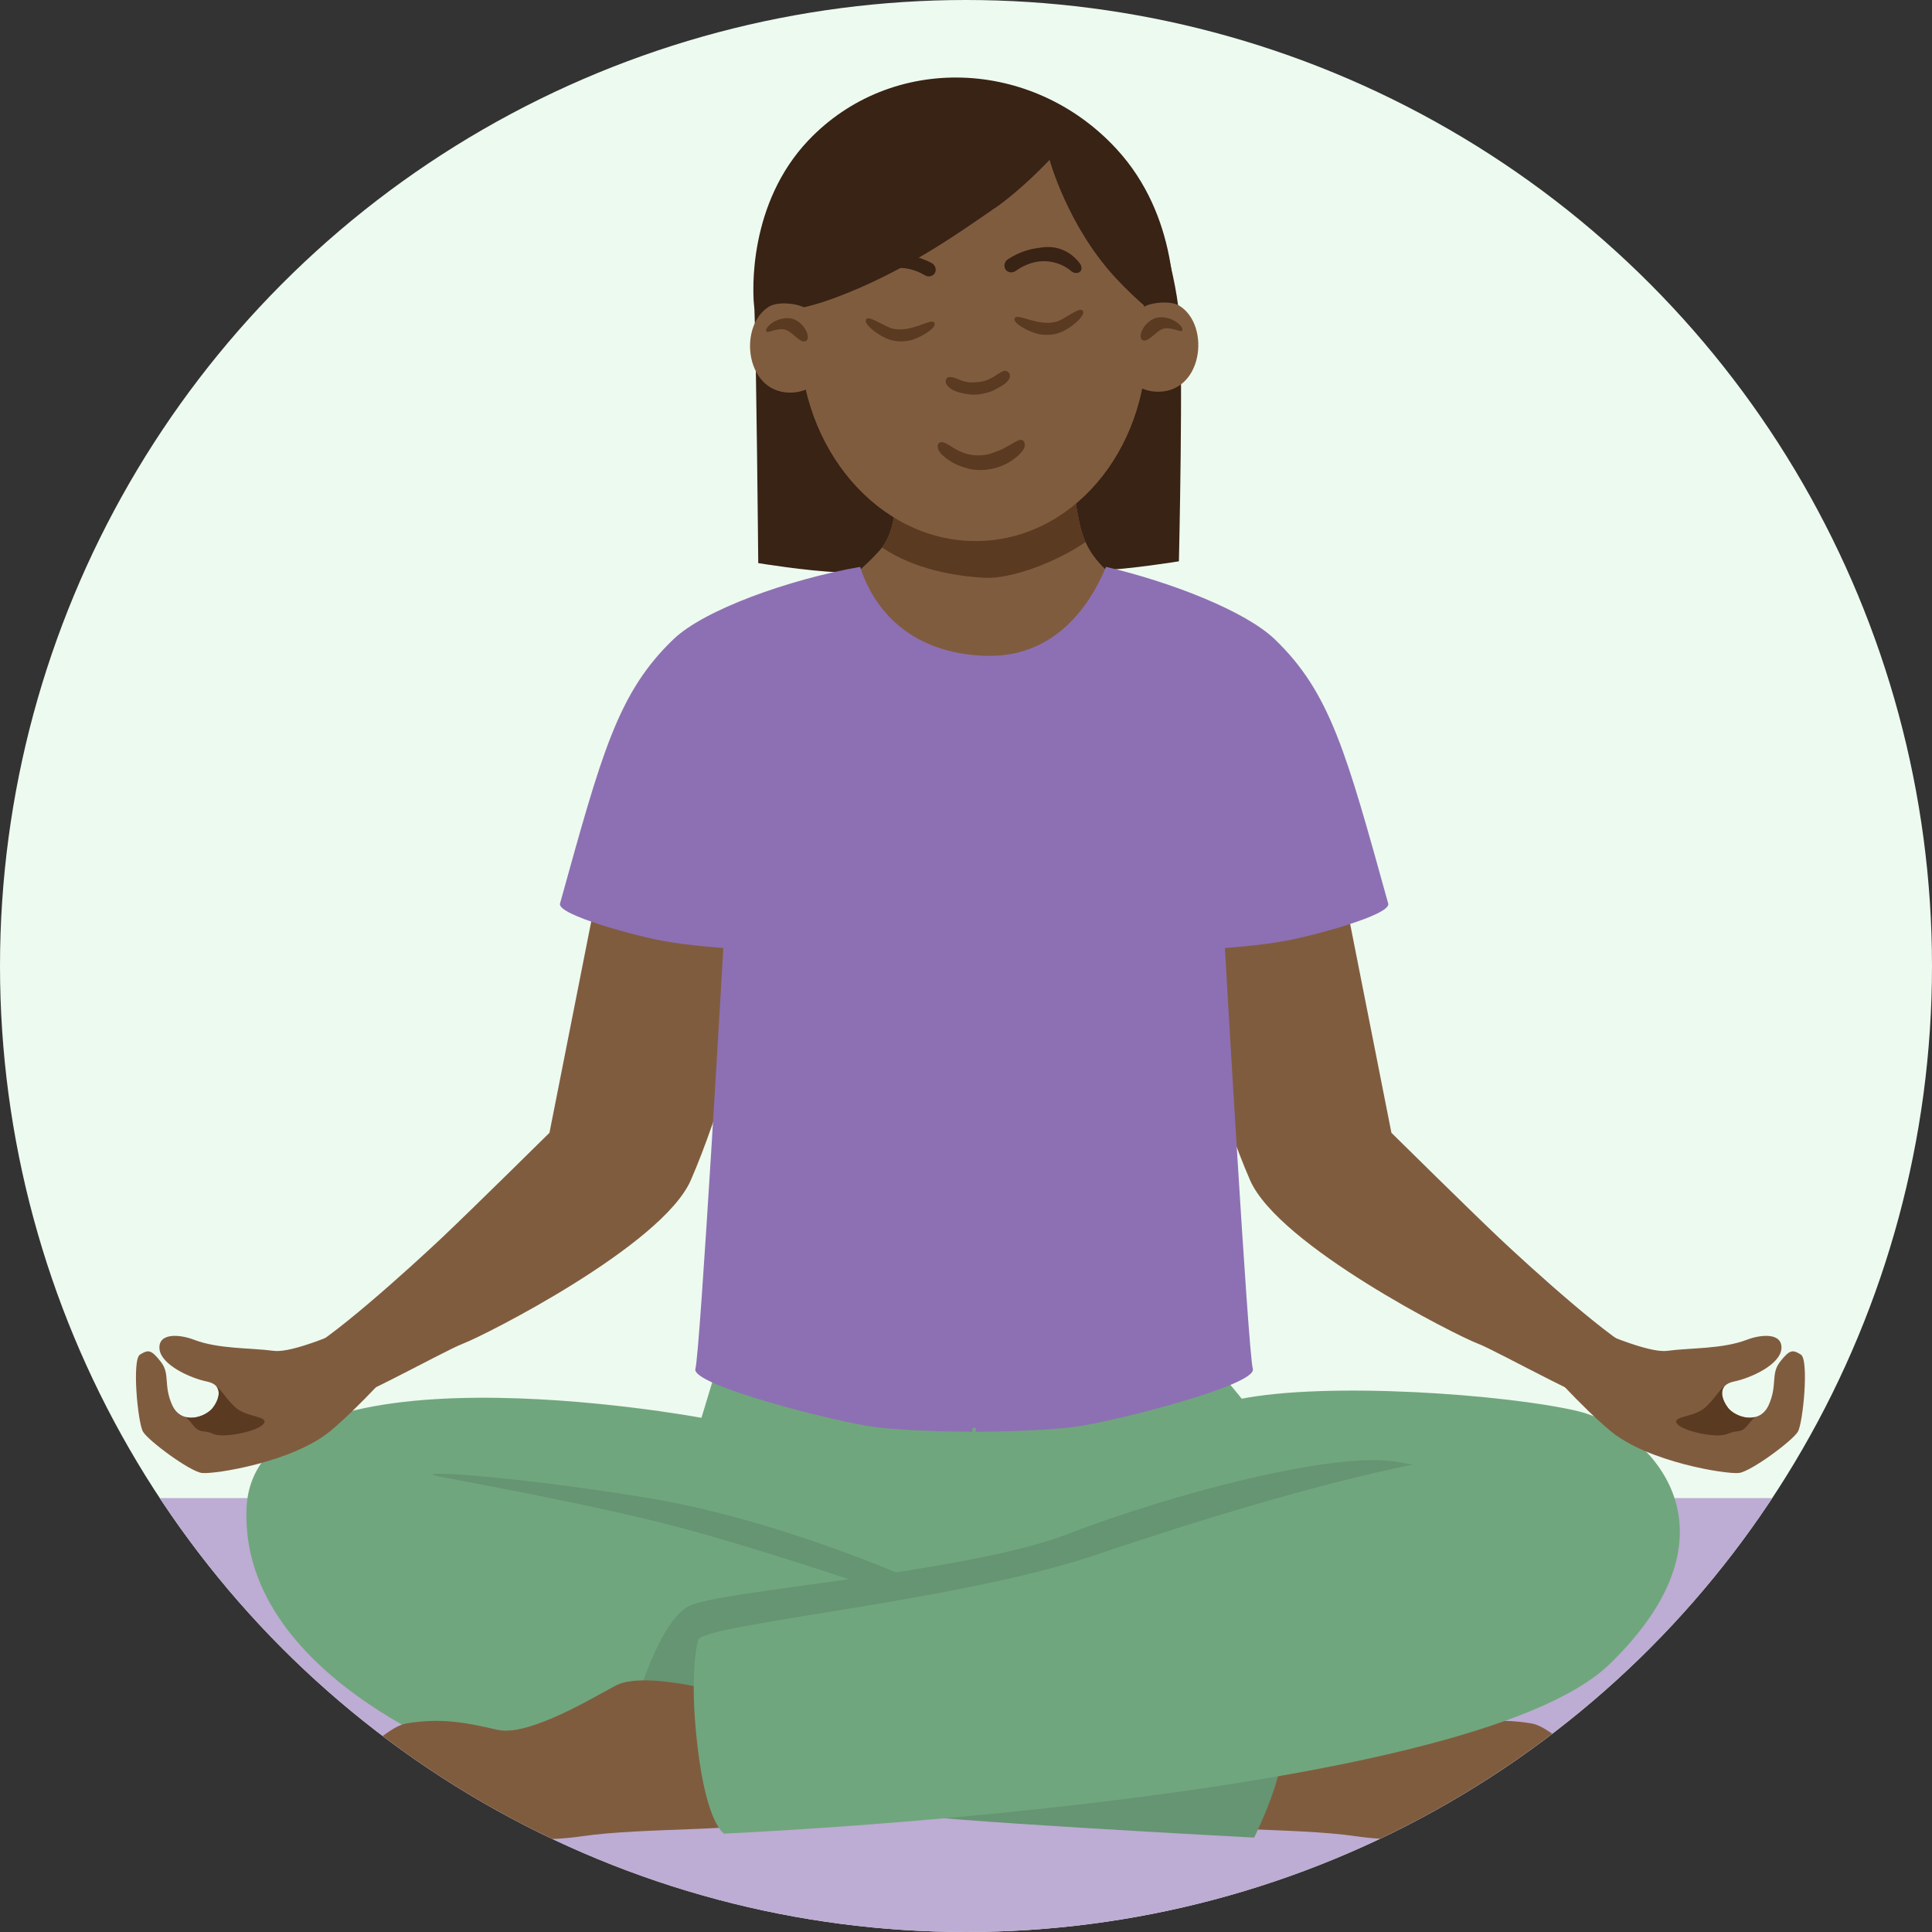 <?xml version="1.0" encoding="UTF-8"?> <svg xmlns="http://www.w3.org/2000/svg" xmlns:xlink="http://www.w3.org/1999/xlink" id="Laag_2" data-name="Laag 2" viewBox="0 0 150 150"><rect x="0" y="0" width="150" height="150" fill="#333333" stroke="none"/><defs><style> .cls-1 { fill: none; } .cls-2 { fill: #659572; } .cls-3 { fill: #805c3f; } .cls-4 { fill: #382315; } .cls-5 { fill: #70a67d; } .cls-6 { fill: #edfaf0; } .cls-7 { fill: #8d70b3; } .cls-8 { fill: #5a3a21; } .cls-9 { fill: #bdacd3; } .cls-10 { clip-path: url(#clippath); } </style><clipPath id="clippath"><circle class="cls-1" cx="75" cy="75" r="75"></circle></clipPath></defs><g id="Iconen"><circle class="cls-6" cx="75" cy="75" r="75"></circle><g class="cls-10"><rect class="cls-9" x="1.02" y="116.31" width="140.31" height="39.78"></rect><g><path class="cls-3" d="M92.5,131.92s7.58-2.35,10.11-1.08c1.45.73,6.76,4.04,9.25,3.46,2.49-.58,4.42-.94,7.06-.49,1.64.28,4.62,3.46,7.34,6.05,1.68,1.6,2.58,2.47,2.17,3.43-1.08,2.53-4.3.34-8.02-.37s-10.22.37-15.09-.35c-4.88-.72-13.54-.36-13.9-1.26s1.08-9.39,1.08-9.39Z"></path><path class="cls-5" d="M56.13,104.57l-1.67,5.51s-34.78-6.5-35.32,7.04c-.54,13.54,19.14,20.04,19.14,20.04,0,0,30.34,1.08,35.03,2.35s21.07,2.23,21.07,2.23l3.3-11.26.19-7.04,19.13-12.46-18.78-.18-5.78-7.04-36.32.81Z"></path><g><path class="cls-4" d="M70.15,43.99s-2.56.53-5.02.44-6.26-.71-6.26-.71c0,0-.15-16.29-.3-19.79-.16-3.5.37-6.59,2.4-8.88,2.03-2.29,10.95,29.02,10.95,29.02l-1.76-.09Z"></path><path class="cls-4" d="M80.25,43.85s2.56.53,5.02.44,6.26-.71,6.26-.71c0,0,.36-15.56.02-19.15-.33-3.49-1.97-9.42-4-11.71-2.03-2.29-9.07,31.22-9.07,31.22l1.76-.09Z"></path><path class="cls-3" d="M82.63,36.71c.15.54.45,1.09.8,1.65.16,1.21.39,2.59.74,3.46.03.09.07.17.11.26.74,1.65,2.07,2.66,3.58,3.75,1.59,1.15-2.19,11.53-12.01,10.62-9.02-.84-16.65-9.09-14.96-9.39,3.52-.62,5.81-2.56,7.4-4.32.07-.07.13-.16.19-.23,1.37-1.82,1.05-5.06,1.05-5.06,4.23,2.05,8.54,2.34,13.11-.74Z"></path><path class="cls-8" d="M82.63,36.71c.15.54.45,1.09.8,1.65.16,1.21.39,2.59.74,3.46.03.09.07.17.11.26-2.24,1.56-5.8,2.9-7.88,2.78-2.19-.13-5.36-.63-7.92-2.35,1.37-1.82,1.05-5.06,1.05-5.06,4.23,2.05,8.54,2.34,13.11-.74Z"></path><ellipse class="cls-3" cx="75.57" cy="26.36" rx="13.47" ry="15.65" transform="translate(-1.14 3.51) rotate(-2.64)"></ellipse><path class="cls-8" d="M84.05,24.1c-.26-.27-1.38.67-1.98.86-1.38.43-2.96-.61-3.25-.3-.35.38,1.07,1.11,1.78,1.27.51.11,1.28.13,2-.24.8-.41,1.75-1.28,1.45-1.59Z"></path><path class="cls-8" d="M67.26,24.77c.24-.28,1.42.59,2.03.74,1.41.35,2.92-.78,3.22-.49.37.36-1,1.17-1.7,1.37-.5.14-1.27.21-2.01-.12-.82-.37-1.82-1.18-1.54-1.5Z"></path><path class="cls-8" d="M73.72,29.27c-.26,0-.4.35-.21.61.3.42.85.61,1.66.73s1.66-.15,1.92-.28c.63-.33,1.1-.55,1.29-.98.14-.3-.17-.65-.45-.55-.54.21-.92.69-1.74.83-1.52.25-1.73-.35-2.48-.36Z"></path><path class="cls-4" d="M66.74,21.33c-.07.2-.05.41.07.53.17.17.56.14.79-.17.26-.24.72-.59,1.38-.77,1.4-.39,2.58.3,2.82.45.27.16.59.09.75-.12.18-.25.11-.65-.22-.83-.93-.49-1.76-.62-2.25-.65-.59-.04-1.25-.09-1.98.27-.78.38-1.19,1-1.36,1.31Z"></path><path class="cls-4" d="M83.9,20.54c.09.19.09.41-.02.53-.16.18-.54.19-.8-.1-.28-.21-.77-.52-1.45-.64-1.43-.26-2.54.54-2.76.7-.25.18-.58.14-.76-.05-.2-.23-.17-.64.14-.85.89-.58,1.7-.78,2.18-.85.58-.1,1.24-.2,2,.09.81.31,1.28.89,1.47,1.17Z"></path><path class="cls-8" d="M72.81,34.66c0,.13,0,.35.42.73,1.06.95,2.41,1.08,2.41,1.08,2.27.22,3.58-1.21,3.78-1.51s.19-.61-.01-.77c-.15-.12-.44.04-.61.13-1.11.61-.61.43-1.91.91-.09.03-1.1.32-2.15-.1-.72-.28-1-.61-1.48-.78-.24-.08-.46.03-.46.3Z"></path><path class="cls-4" d="M77.26,16.14c-3.07,2.13-7.19,5.02-12.32,6.94-2.81,1.05-4.29,1.15-6.37.86-.19-1.42-.42-8.18,4.19-13.04,6.46-6.8,17.4-6.42,23.93.67,4.81,5.22,4.55,12.15,4.43,13.94-1.21-.85-2.83-2.13-4.5-3.93-3.74-4.04-5.13-9.17-5.13-9.17,0,0-2.13,2.28-4.23,3.74Z"></path><path class="cls-3" d="M63.29,29.82c-.32.29-.96.59-1.63.65-3.77.32-4.44-5.12-1.96-6.66.72-.45,2.35-.23,2.81.12,1.67,1.12,2.09,4.63.78,5.89Z"></path><path class="cls-8" d="M62.63,26.43c.35-.32-.33-1.7-1.44-1.73s-1.94.88-1.66,1.06c.15.09.83-.32,1.42-.17s1.26,1.23,1.69.84Z"></path><path class="cls-3" d="M87.98,29.75c.32.29.96.59,1.63.65,3.77.32,4.44-5.12,1.96-6.66-.72-.45-2.35-.23-2.81.12-1.67,1.12-2.09,4.63-.78,5.89Z"></path><path class="cls-8" d="M88.65,26.36c-.35-.32.33-1.7,1.44-1.73s1.94.88,1.66,1.06c-.15.09-.83-.32-1.42-.17s-1.26,1.23-1.69.84Z"></path></g><path class="cls-2" d="M49.3,132.47s1.81-6.5,4.15-7.76c2.35-1.26,21.49-2.53,29.43-5.6,7.95-3.07,20.77-6.5,25.64-5.6s8.85,0,10.29,3.25c1.44,3.25-22.8,17.79-20.22,18.06,2.57.27-1.22,7.85-1.22,7.85,0,0-26.44-1.39-27.31-1.9s-.18-2.53-.18-2.53l-20.58-5.78Z"></path><path class="cls-3" d="M57.97,131.92s-7.58-2.35-10.11-1.08c-1.45.73-6.76,4.04-9.25,3.46s-4.42-.94-7.06-.49c-1.64.28-4.62,3.46-7.34,6.05-1.68,1.6-2.58,2.47-2.17,3.43,1.08,2.53,4.3.34,8.02-.37s10.22.37,15.09-.35c4.88-.72,13.54-.36,13.9-1.26s-1.08-9.39-1.08-9.39Z"></path><path class="cls-5" d="M54.21,127.31s-.76,2.45-.04,8.41c.72,5.96,2.05,6.64,2.05,6.64,0,0,57.72-2.49,68.73-13.14,11.01-10.65,2.89-18.42-2.53-19.68-5.42-1.26-19.38-2.32-26.3-.89s-11.38,4.28-11.38,4.28l27.03.4s-8.37,1.18-26.72,7.4c-10.65,3.61-30.37,5.35-30.84,6.58Z"></path><path class="cls-2" d="M34.13,114.64c2.13.43,11.97,2.18,18.55,3.93,6.64,1.76,16.12,5.01,16.12,5.01l2.98-.54s-10.83-5.01-21.67-6.77c-10.83-1.76-18.69-2.17-15.98-1.63Z"></path><path class="cls-3" d="M104.31,69.13l3.72,18.82s5.91,5.84,8.34,8.14c2.44,2.3,9.02,8.28,11.1,9.02.5.18-2.6,2.78-2.58,3.74s-8.55-3.93-10.17-4.54c-1.63-.61-15.43-7.59-17.66-12.67-2.23-5.08-4.59-13.72-4.59-13.72l.41-8.19,11.44-.61Z"></path><path class="cls-3" d="M121.42,107.62c1.27,1.34,2.56,2.6,3.59,3.46,2.92,2.44,9.06,3.4,10.01,3.28.96-.13,4.19-2.53,4.57-3.21.4-.68.87-5.59.23-5.98-.63-.39-.86-.41-1.61.55-.76.96-.18,1.82-.9,3.39-.23.5-.59.78-.98.89,0,0-.01,0-.03.01-.8.23-1.76-.22-2.14-.71-.42-.55-.65-1.26-.25-1.69,0,0,.01-.02.02-.02.15-.15.37-.26.7-.33,1.27-.26,3.58-1.29,3.68-2.55.09-1.26-1.59-1.11-2.66-.7-1.93.74-4.33.62-6.23.87-1.48.18-5.19-1.49-6.84-2.13-1.64-.65-1.16,4.87-1.16,4.87Z"></path><path class="cls-8" d="M130.2,110.52c.37.59,3.11,1.18,3.92.81.81-.37.99.02,1.55-.66.38-.49.56-.62.63-.66-.8.23-1.76-.22-2.14-.71-.42-.55-.65-1.26-.25-1.69-.46.34-.78,1-1.5,1.65-.89.81-2.58.66-2.22,1.26Z"></path><path class="cls-3" d="M46.38,69.13l-3.72,18.82s-5.91,5.84-8.34,8.14c-2.44,2.3-9.02,8.28-11.1,9.02-.5.18,2.6,2.78,2.58,3.74s8.55-3.93,10.17-4.54c1.63-.61,15.43-7.59,17.66-12.67,2.23-5.08,4.59-13.72,4.59-13.72l-.41-8.19-11.44-.61Z"></path><path class="cls-3" d="M29.27,107.62c-1.27,1.34-2.56,2.6-3.59,3.46-2.92,2.44-9.06,3.4-10.01,3.28-.96-.13-4.19-2.53-4.57-3.21-.4-.68-.87-5.59-.23-5.98.63-.39.86-.41,1.61.55.76.96.18,1.82.9,3.39.23.5.59.78.98.89,0,0,.01,0,.03.01.8.23,1.76-.22,2.14-.71.42-.55.65-1.26.25-1.69,0,0-.01-.02-.02-.02-.15-.15-.37-.26-.7-.33-1.27-.26-3.58-1.29-3.68-2.55-.09-1.26,1.59-1.11,2.66-.7,1.93.74,4.33.62,6.23.87,1.48.18,5.19-1.49,6.84-2.13,1.64-.65,1.16,4.87,1.16,4.87Z"></path><path class="cls-8" d="M20.48,110.52c-.37.59-3.11,1.18-3.92.81-.81-.37-.99.02-1.55-.66-.38-.49-.56-.62-.63-.66.8.23,1.76-.22,2.14-.71.42-.55.65-1.26.25-1.69.46.34.78,1,1.5,1.65.89.81,2.58.66,2.22,1.26Z"></path><path class="cls-7" d="M107.78,70.15c.25.89-6,2.55-7.99,2.9-1.99.37-4.69.55-4.69.55,0,0,1.8,31.42,2.17,32.68.36,1.27-11.02,4.16-13.91,4.51-2.88.37-7.59.37-7.59.37v-.3h-.28v.3s-4.7,0-7.59-.37c-2.89-.36-14.27-3.24-13.91-4.51.37-1.26,2.17-32.68,2.17-32.68,0,0-2.7-.18-4.69-.55-1.99-.36-8.24-2.01-7.99-2.9,3.24-11.66,4.47-16.36,8.81-20.52,2.37-2.28,8.93-4.64,14.49-5.62.63,2.02,2.78,6.56,9.48,6.9,5.6.3,8.38-3.92,9.61-6.9,5.12,1.2,10.84,3.45,13.1,5.62,4.33,4.16,5.57,8.86,8.81,20.52Z"></path></g></g></g></svg> 